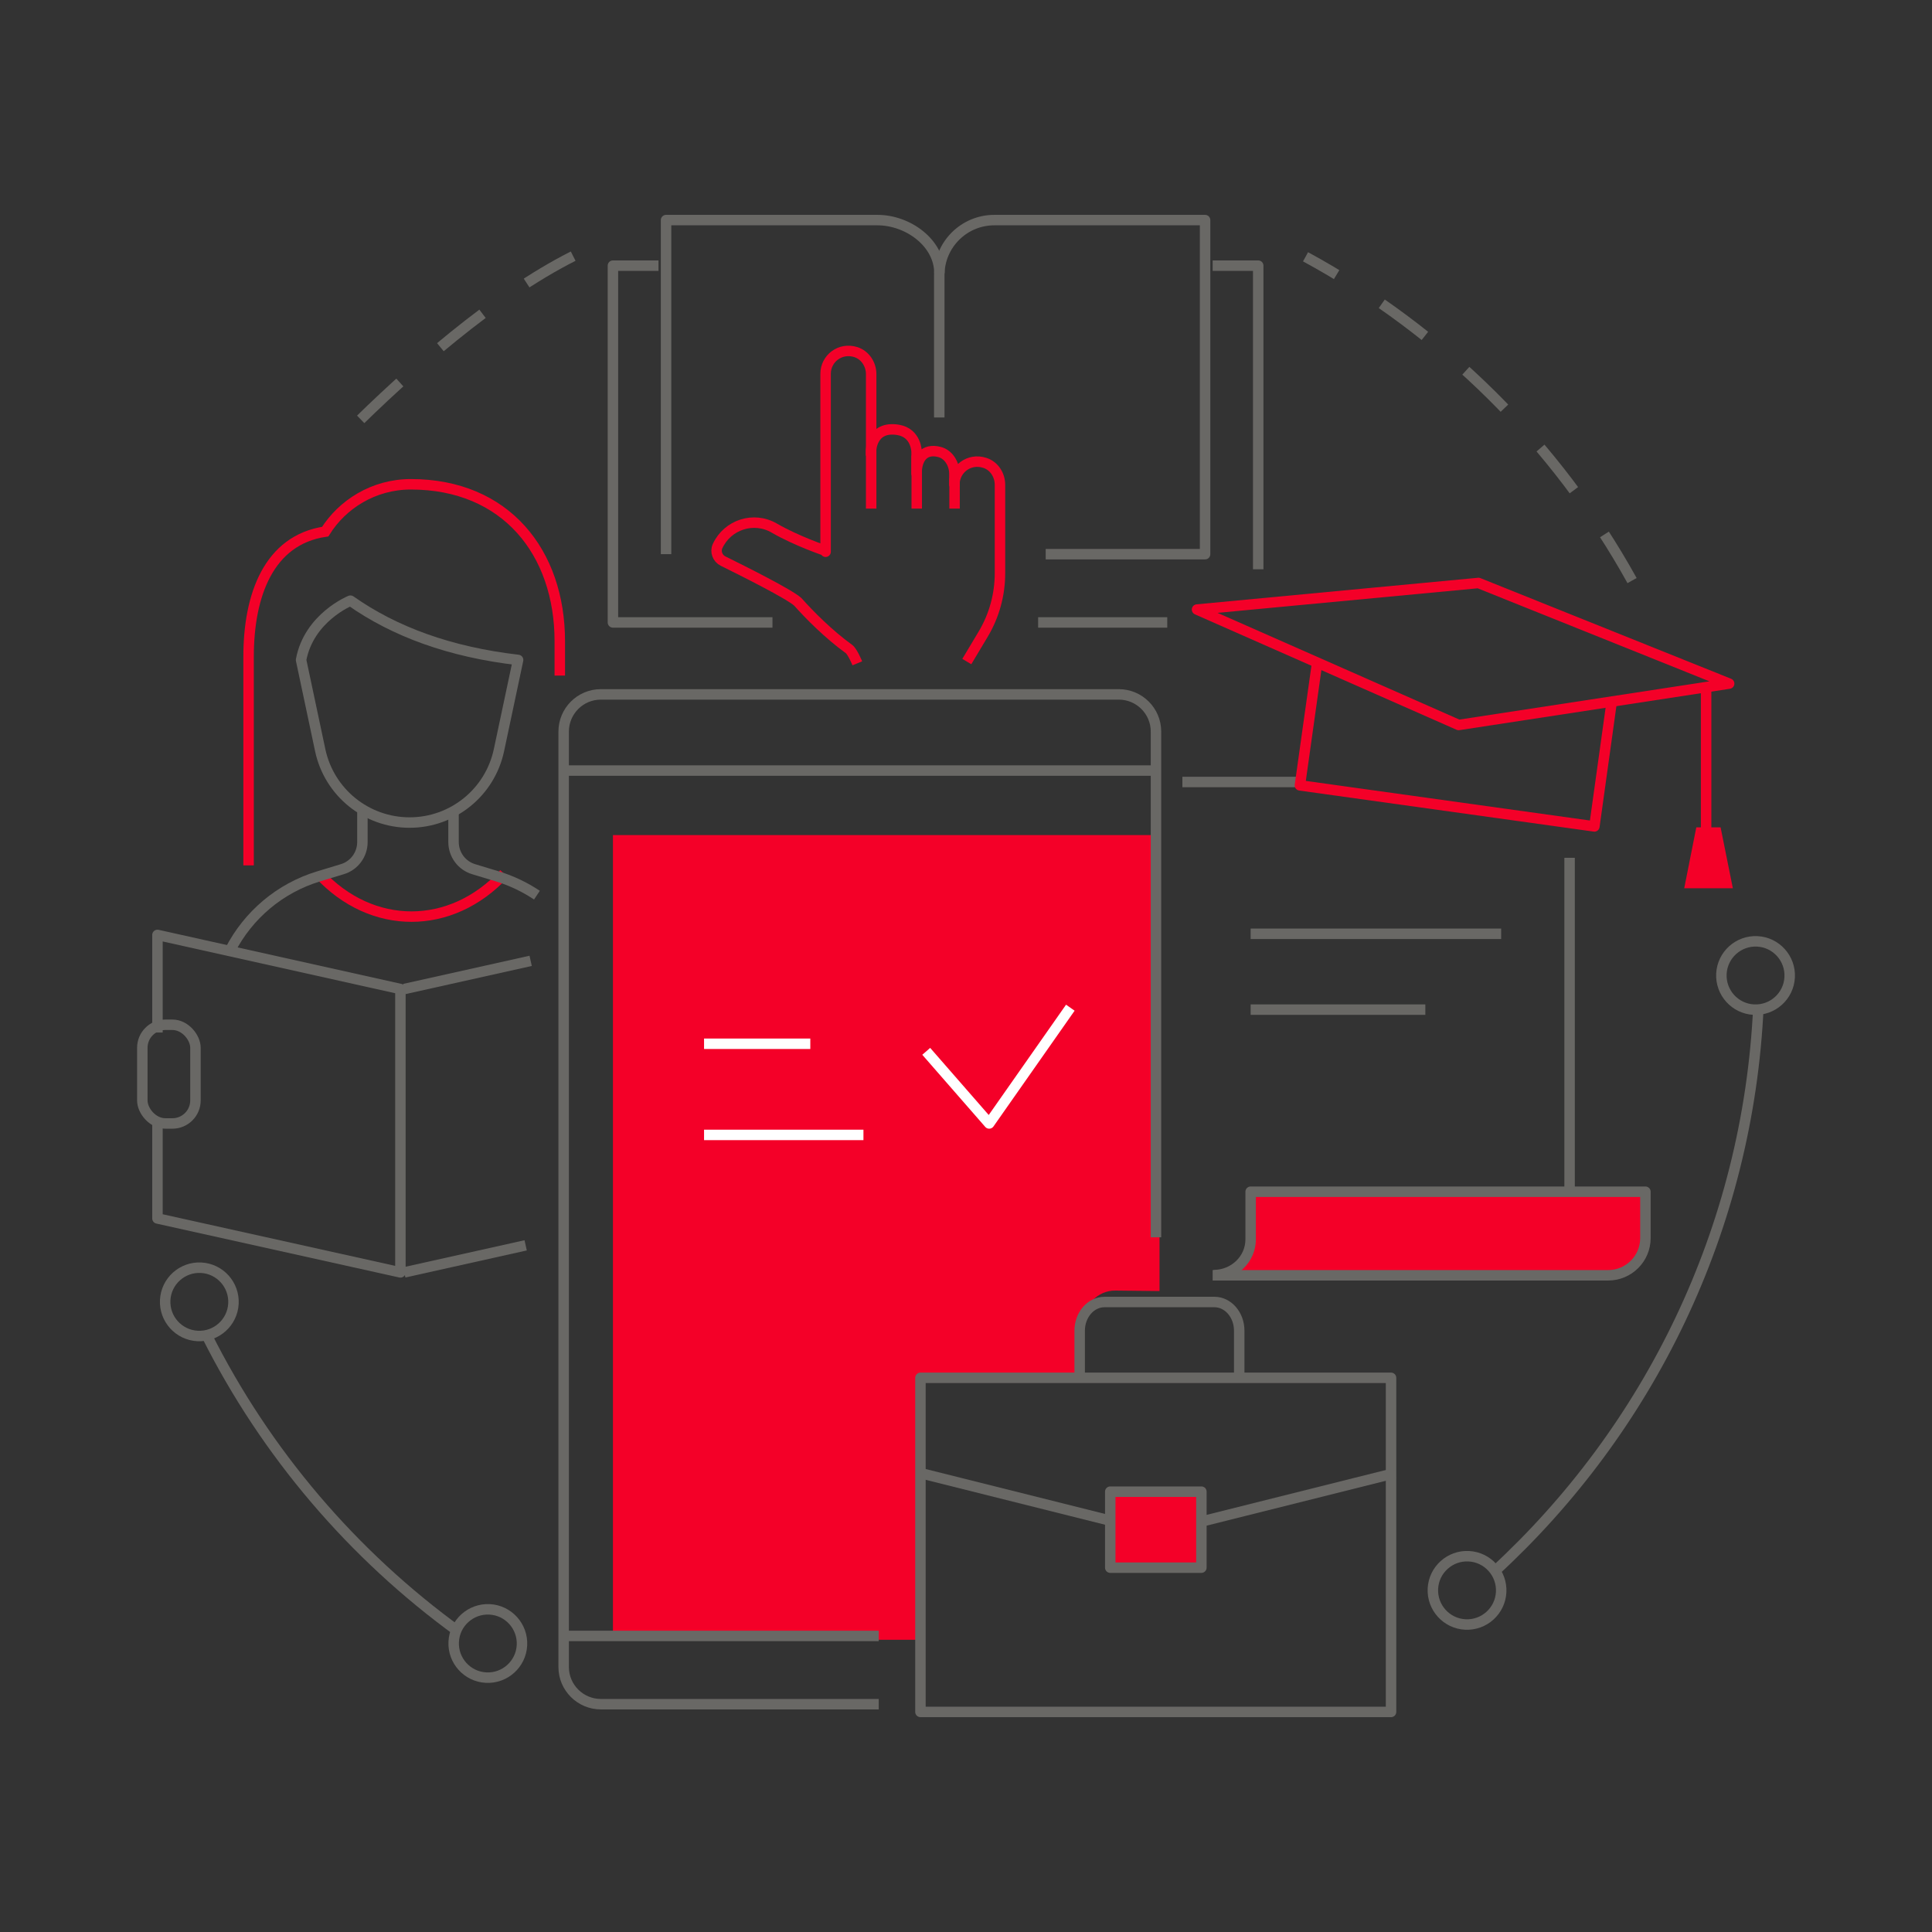 <?xml version="1.0" encoding="UTF-8"?><svg id="Layer_1" xmlns="http://www.w3.org/2000/svg" width="120" height="120" viewBox="0 0 120 120"><rect x="0" y="0" width="120" height="120" fill="#333333" stroke="none"/><rect width="120" height="120" fill="none"/><path d="M106.92,60.48c-.06,1.17.84,2.17,2.01,2.23,1.17.06,2.17-.84,2.23-2.01.06-1.17-.84-2.17-2.01-2.23-1.17-.06-2.17.84-2.23,2.01Z" fill="none" stroke="#696865" stroke-linejoin="round" stroke-width=".65"/><path d="M89,98.67c-.06,1.17.84,2.17,2.01,2.23,1.17.06,2.17-.84,2.23-2.01.06-1.17-.84-2.17-2.01-2.23-1.17-.06-2.17.84-2.23,2.01Z" fill="none" stroke="#696865" stroke-linejoin="round" stroke-width=".65"/><path d="M28.18,101.97c-.06,1.17.84,2.17,2.01,2.23,1.17.06,2.17-.84,2.23-2.01.06-1.17-.84-2.17-2.01-2.23-1.17-.06-2.17.84-2.23,2.01Z" fill="none" stroke="#696865" stroke-linejoin="round" stroke-width=".65"/><path d="M10.26,80.75c-.06,1.17.84,2.17,2.01,2.23,1.17.06,2.17-.84,2.23-2.01.06-1.17-.84-2.17-2.01-2.23-1.17-.06-2.17.84-2.23,2.01Z" fill="none" stroke="#696865" stroke-linejoin="round" stroke-width=".65"/><path d="M64.95,34.42h9.9V13.67h-13.09c-1.89,0-3.42,1.53-3.42,3.42v8.84" fill="none" stroke="#696865" stroke-linejoin="round" stroke-width=".65"/><path d="M58.35,16.97c0-1.89-1.96-3.3-3.85-3.3h-13.13v20.75" fill="none" stroke="#696865" stroke-linejoin="round" stroke-width=".65"/><polyline points="78.15 35.36 78.15 16.5 75.32 16.5" fill="none" stroke="#696865" stroke-linejoin="round" stroke-width=".65"/><line x1="64.48" y1="38.66" x2="72.5" y2="38.66" fill="none" stroke="#696865" stroke-linejoin="round" stroke-width=".65"/><polyline points="40.9 16.5 38.07 16.5 38.07 38.66 47.98 38.66" fill="none" stroke="#696865" stroke-linejoin="round" stroke-width=".65"/><line x1="56.94" y1="31.59" x2="56.94" y2="28.29" fill="none" stroke="#f40028" stroke-linejoin="round" stroke-width=".65"/><line x1="59.29" y1="31.59" x2="59.29" y2="29.71" fill="none" stroke="#f40028" stroke-linejoin="round" stroke-width=".65"/><path d="M54.11,31.59v-8.35c0-.61-.37-1.18-.95-1.37-.98-.31-1.88.41-1.88,1.34v11.06-.06s-1.77-.59-3.19-1.41c-1.27-.74-2.9-.22-3.52,1.12-.16.35,0,.76.34.93,1.28.63,4.11,2.05,4.64,2.53.72.81,1.93,2.03,3.18,2.93.22.16.52.89.52.89" fill="none" stroke="#f40028" stroke-linejoin="round" stroke-width=".65"/><path d="M60.05,41.09l1.01-1.69c.69-1.15,1.05-2.46,1.05-3.8v-5.49c0-.61-.37-1.18-.94-1.36-.98-.32-1.89.4-1.89,1.34v-.66c0-.61-.36-1.22-.94-1.36-.94-.24-1.41.4-1.41,1.34v-1.34s0-1.18-1.15-1.37c-1.66-.27-1.68,1.31-1.68,1.31v.29" fill="none" stroke="#f40028" stroke-linejoin="round" stroke-width=".65"/><path d="M19.81,54.27c3.28,3.55,8.21,3.55,11.5,0" fill="none" stroke="#f40028" stroke-miterlimit="10" stroke-width=".65"/><path d="M34.77,41.96v-2.13c0-5.52-3.35-9.75-9.25-9.75-2.33,0-4.27,1.26-5.32,2.94-3.5.52-4.76,3.93-4.76,7.77v12.96" fill="none" stroke="#f40028" stroke-miterlimit="10" stroke-width=".65"/><path d="M21.76,37.31s-2.57,1.04-3.06,3.68l1.19,5.61c.56,2.62,2.87,4.49,5.55,4.49s4.99-1.87,5.55-4.49l1.19-5.61c-4.23-.49-7.67-1.75-10.41-3.68Z" fill="none" stroke="#696865" stroke-linejoin="round" stroke-width=".65"/><path d="M33.35,55.6c-.75-.5-1.58-.9-2.47-1.17l-1.45-.44c-.75-.22-1.26-.91-1.26-1.69v-1.85" fill="none" stroke="#696865" stroke-linejoin="round" stroke-width=".65"/><path d="M22.51,50.45v1.85c0,.78-.51,1.47-1.26,1.69l-1.45.44c-2.42.73-4.38,2.41-5.5,4.58" fill="none" stroke="#696865" stroke-linejoin="round" stroke-width=".65"/><rect x="8.84" y="63.65" width="3.3" height="6.13" rx="1.43" ry="1.43" fill="none" stroke="#696865" stroke-linejoin="round" stroke-width=".65"/><polyline points="9.78 69.78 9.78 75.68 24.87 79.03 24.87 61.43 9.78 58.07 9.78 64.13" fill="none" stroke="#696865" stroke-linejoin="round" stroke-width=".65"/><line x1="25.11" y1="61.43" x2="32.96" y2="59.68" fill="none" stroke="#696865" stroke-linejoin="round" stroke-width=".65"/><line x1="32.65" y1="77.35" x2="25.11" y2="79.03" fill="none" stroke="#696865" stroke-linejoin="round" stroke-width=".65"/><rect x="69.19" y="92.42" width="5.66" height="4.72" fill="#f40028"/><path d="M38.07,51.87v49.98h18.86v-16.03h10.37v-3.62c0-1.13.88-2.05,1.97-2.04l2.75.03v-28.32h-33.95Z" fill="#f40028"/><path d="M54.58,105.85h-17.26c-1.27,0-2.31-1.03-2.31-2.31v-58.1c0-1.27,1.03-2.31,2.31-2.31h32.17c1.27,0,2.31,1.03,2.31,2.31v31.41" fill="none" stroke="#696865" stroke-linejoin="round" stroke-width=".65"/><line x1="35.25" y1="47.86" x2="72.02" y2="47.86" fill="none" stroke="#696865" stroke-linejoin="round" stroke-width=".65"/><line x1="35.25" y1="101.61" x2="54.58" y2="101.61" fill="none" stroke="#696865" stroke-linejoin="round" stroke-width=".65"/><rect x="57.17" y="85.58" width="29.23" height="20.75" fill="none" stroke="#696865" stroke-linejoin="round" stroke-width=".65"/><line x1="57.18" y1="91.5" x2="68.96" y2="94.45" fill="none" stroke="#696865" stroke-linejoin="round" stroke-width=".65"/><line x1="86.63" y1="91.5" x2="74.85" y2="94.45" fill="none" stroke="#696865" stroke-linejoin="round" stroke-width=".65"/><path d="M76.97,85.82v-3.17c0-.98-.69-1.78-1.54-1.78h-6.83c-.85,0-1.54.8-1.54,1.78v3.17" fill="none" stroke="#696865" stroke-linejoin="round" stroke-width=".65"/><rect x="68.96" y="92.65" width="5.66" height="4.72" fill="none" stroke="#696865" stroke-linejoin="round" stroke-width=".65"/><polyline points="57.53 65.3 61.44 69.78 66.48 62.59" fill="none" stroke="#fff" stroke-linejoin="round" stroke-width=".65"/><line x1="43.73" y1="64.83" x2="50.33" y2="64.83" fill="none" stroke="#fff" stroke-linejoin="round" stroke-width=".65"/><line x1="43.73" y1="70.49" x2="53.63" y2="70.49" fill="none" stroke="#fff" stroke-linejoin="round" stroke-width=".65"/><path d="M100.11,79.21h-23.77l1.08-1.49.13-3.69h24.65v3.1c0,1.16-.94,2.09-2.09,2.09Z" fill="#f40028"/><line x1="97.49" y1="53.28" x2="97.49" y2="74.03" fill="none" stroke="#696865" stroke-linejoin="round" stroke-width=".65"/><line x1="73.44" y1="48.57" x2="80.98" y2="48.57" fill="none" stroke="#696865" stroke-linejoin="round" stroke-width=".65"/><path d="M75.32,79.21h24.57c1.27,0,2.31-1.03,2.31-2.31v-2.88h-24.52v2.96c0,1.23-1.03,2.22-2.3,2.22" fill="none" stroke="#696865" stroke-linejoin="round" stroke-width=".65"/><polyline points="81.81 41.16 80.74 48.78 99.03 51.33 100.09 43.71" fill="none" stroke="#f40028" stroke-linejoin="round" stroke-width=".65"/><polygon points="74.35 37.86 91.83 36.21 107.4 42.46 90.6 45.03 74.35 37.86" fill="none" stroke="#f40028" stroke-linejoin="round" stroke-width=".65"/><line x1="105.97" y1="51.87" x2="105.97" y2="42.91" fill="none" stroke="#f40028" stroke-linejoin="round" stroke-width=".65"/><polygon points="105.36 51.39 106.87 51.39 107.63 55.17 104.61 55.17 105.36 51.39" fill="#f40028"/><line x1="77.68" y1="58" x2="93.24" y2="58" fill="none" stroke="#696865" stroke-miterlimit="10" stroke-width=".65"/><line x1="77.68" y1="62.71" x2="88.53" y2="62.71" fill="none" stroke="#696865" stroke-miterlimit="10" stroke-width=".65"/><path d="M35.6,15.91c-4.88,2.46-10.2,7.13-14.03,10.96" fill="none" stroke="#696865" stroke-dasharray="3.34 3.34" stroke-linejoin="round" stroke-width=".65"/><path d="M101.37,36.06c-4.7-8.48-11.76-15.48-20.28-20.11" fill="none" stroke="#696865" stroke-dasharray="3.34 3.34" stroke-linejoin="round" stroke-width=".65"/><path d="M92.81,97.62c9.58-8.81,15.78-21.25,16.41-35.13" fill="none" stroke="#696865" stroke-linejoin="round" stroke-width=".65"/><path d="M12.83,82.92c3.68,7.34,9.08,13.66,15.67,18.44" fill="none" stroke="#696865" stroke-linejoin="round" stroke-width=".65"/></svg>